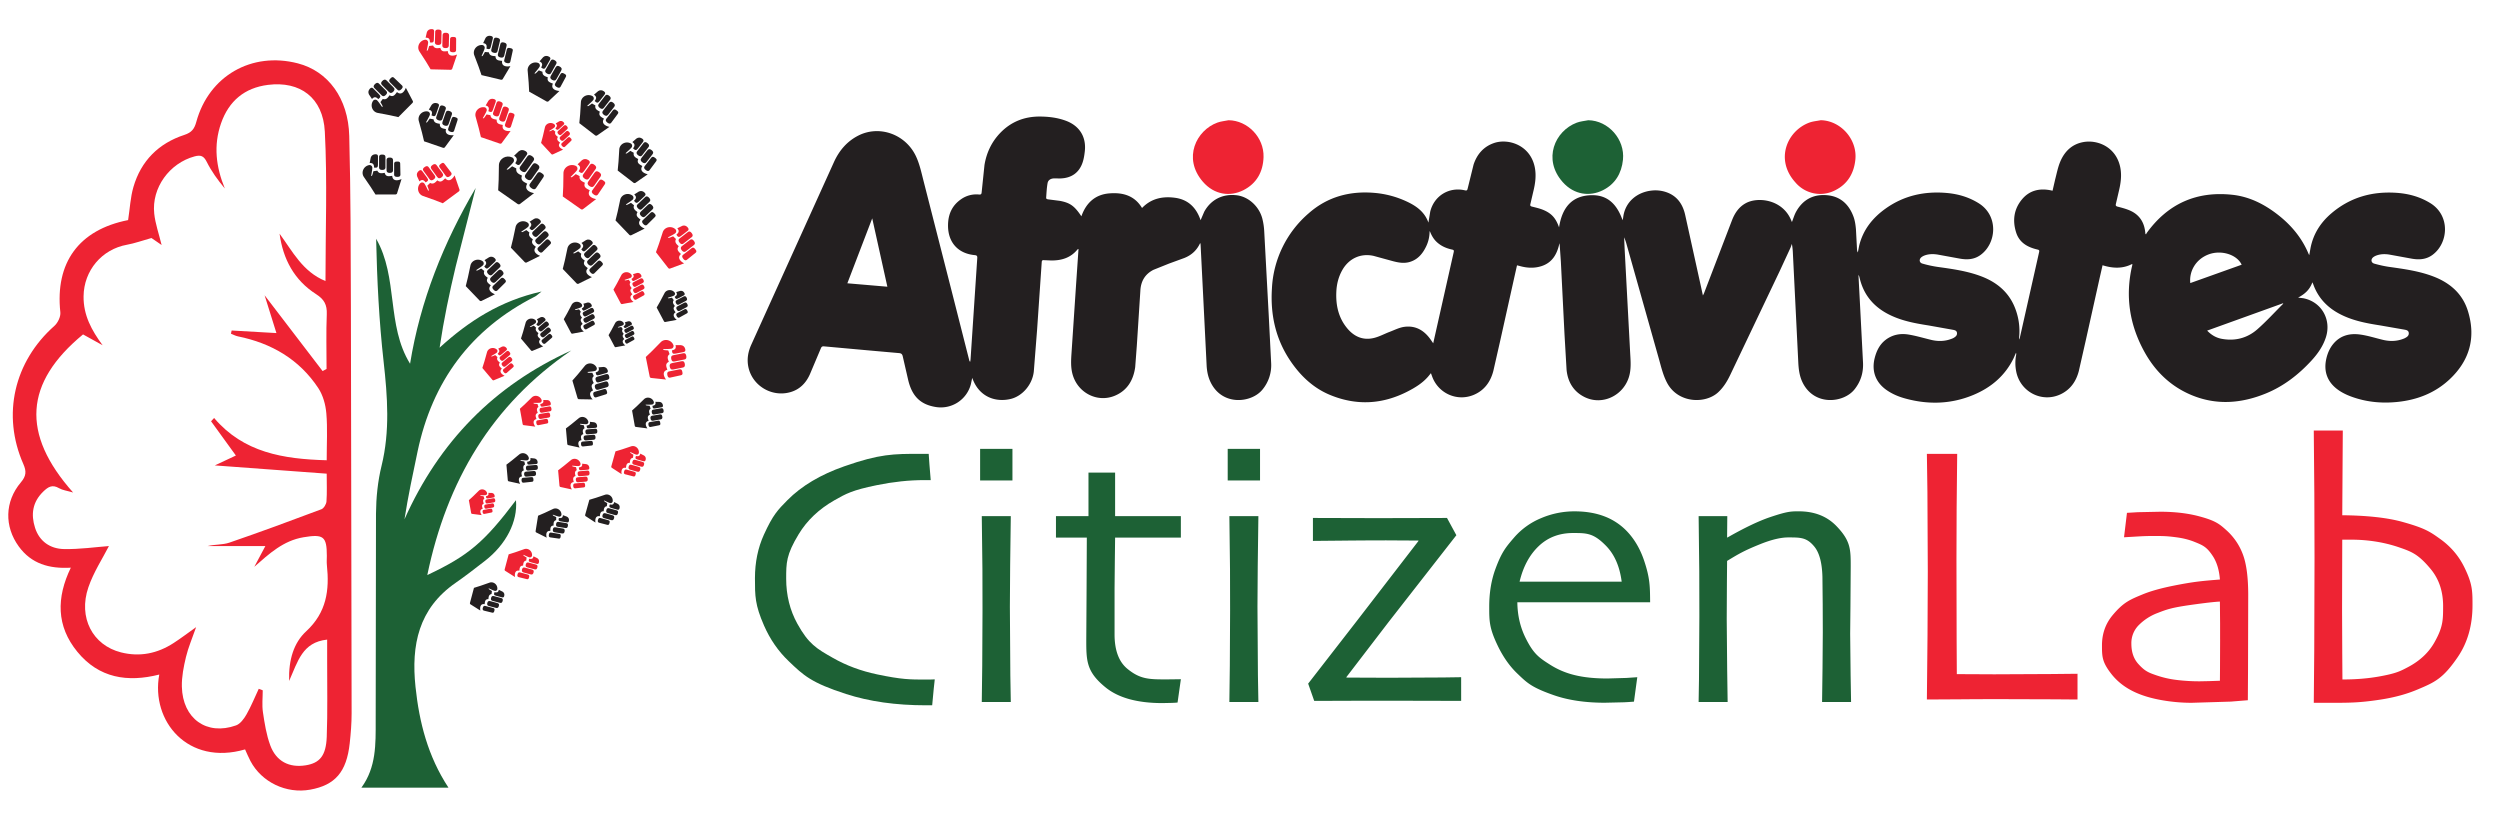 <svg xmlns="http://www.w3.org/2000/svg" xmlns:xlink="http://www.w3.org/1999/xlink" width="305" height="100"><style>.B{fill-rule:evenodd}.C{fill:#ee2333}.D{fill:#231f20}.E{fill:#1d6135}</style><defs><path id="B" d="M92.511 777.852h-2.656l.042 3.311.025 5.026-.008 3.807-.059 4.867h2.656l-.059-4.53-.025-3.757.042-6.287zm.151 20.273h-2.959v2.891h2.959z"/><path id="C" d="M53.744 832.414c.077-.055.077-.055.436.216l.314-.178c-.072-.328.17-.442.409-.572-.163-.377.134-.494.376-.64-.264-.393.069-.657.494-.752l-1.139-.794c-.035-.024-.123-.015-.16.014l-1.453 1.122.076.818.07 1.13c.051.492.601.767 1.043.536a.25.25 0 0 0 .067-.39c-.158-.182-.349-.336-.534-.51"/><path id="D" d="m55.936 831.964-.263-.34c-.125-.17-.263-.145-.408-.033s-.192.238-.058.401l.528.679c.12.16.241.143.384.032s.213-.233.08-.399l-.264-.34"/><path id="E" d="m55.547 832.596-.276-.357c-.117-.155-.247-.113-.371-.018-.131.099-.212.219-.086.381l.568.73c.121.154.251.098.371.001s.202-.209.085-.364l-.29-.375"/><path id="F" d="m55.792 831.614.292.377c.094.125.201.117.313.032s.266-.171.147-.344l-.608-.818c-.119-.142-.265-.055-.379.045-.103.091-.169.196-.059.332z"/><path id="G" d="m54.364 833.433.379.328c.173.119.36.104.529-.018.117-.084.164-.183.05-.318l-.447-.572c-.157-.197-.24-.198-.446.001.13.184.24.379-.066.579"/><path id="H" d="M57.283 823.388c.068-.065.068-.065.463.149l.284-.223c-.12-.313.102-.462.32-.626-.217-.348.059-.509.277-.689-.319-.349-.029-.66.377-.817l-1.244-.617c-.039-.019-.123.004-.156.037l-1.271 1.325.196.797.236 1.107c.124.479.708.669 1.111.376a.25.25 0 0 0 .009-.395c-.184-.157-.395-.281-.603-.425"/><path id="I" d="m59.384 822.618-.31-.298c-.149-.15-.282-.104-.408.027s-.155.264.002.405l.622.593c.142.14.26.106.385-.025s.176-.262.02-.406z"/><path id="J" d="m59.093 823.301-.326-.312c-.139-.136-.261-.075-.37.037-.115.118-.177.248-.028.39l.67.638c.143.135.263.06.367-.053s.169-.237.03-.372z"/><path id="K" d="m59.19 822.293.345.329c.111.11.216.086.315-.014s.238-.209.095-.362l-.723-.719c-.139-.123-.271-.015-.368.1-.088.105-.138.219-.009.337z"/><path id="L" d="m58.047 824.303.424.268c.189.092.371.05.521-.096.103-.101.135-.206.003-.322l-.527-.499c-.184-.172-.267-.16-.441.067.156.163.294.34.02.582"/><path id="M" d="M61.121 814.845c.037-.063.037-.063.378.013l.165-.227c-.157-.209-.022-.368.107-.537-.237-.215-.064-.394.061-.575-.313-.194-.162-.488.109-.692l-1.063-.197c-.033-.006-.092.029-.109.061l-.67 1.263.316.555.412.779c.194.332.672.351.912.045a.195.195 0 0 0-.078-.298c-.171-.079-.355-.126-.542-.19"/><path id="N" d="m62.531 813.821-.296-.157c-.143-.081-.233-.018-.3.108s-.06.231.088.303l.592.311c.136.075.217.024.283-.101s.076-.233-.071-.308z"/><path id="O" d="m62.458 814.395-.311-.164c-.133-.072-.212 0-.269.106-.061.113-.08.223.062.298l.638.335c.135.07.21-.011.264-.118s.076-.213-.057-.285z"/><path id="P" d="m62.316 813.619.328.173c.107.058.18.019.233-.078s.134-.207-.006-.291l-.694-.385c-.13-.063-.206.046-.254.153-.044.097-.057.194.065.254z"/><path id="Q" d="m61.888 815.368.374.111c.161.029.289-.042.37-.183.056-.097.058-.183-.067-.242l-.501-.262c-.174-.09-.234-.063-.316.144.151.089.293.192.139.432"/><path id="R" d="m55.614 794.588-.322.09c-.159.04-.182.148-.143.285s.115.209.273.159l.644-.182c.15-.04.174-.132.136-.268s-.106-.221-.264-.174l-.322.091"/><path id="S" d="m56.213 796.152.348-.178c.137-.09.181-.229.143-.387-.027-.109-.084-.172-.215-.13l-.544.155c-.188.055-.213.115-.13.322.171-.04.344-.062.398.217"/><path id="T" d="M53.08 803.313c.009-.073.009-.073.354-.135l.064-.274c-.225-.132-.163-.331-.11-.536-.302-.106-.212-.338-.167-.553-.364-.057-.339-.386-.169-.68l-1.056.231c-.033.008-.073.062-.077.099l-.126 1.424.507.389.683.558c.308.231.756.062.858-.313a.195.195 0 0 0-.187-.244c-.188-.006-.377.022-.573.036"/><path id="U" d="m53.981 801.822-.333-.03c-.163-.019-.222.074-.235.216s.034.236.199.245l.667.057c.155.016.209-.062.222-.203s-.02-.244-.185-.256z"/><path id="V" d="m54.137 802.379-.35-.031c-.15-.015-.195.082-.207.203-.012.128.013.237.173.251l.718.061c.152.012.189-.092.197-.211s-.013-.226-.163-.241z"/><path id="W" d="m53.705 801.719.37.032c.121.013.174-.053.184-.162s.042-.243-.119-.266l-.789-.085c-.145-.007-.172.123-.175.24-.003.107.023.201.159.209z"/><path id="X" d="m53.99 803.497.388-.044c.16-.036.25-.15.27-.312.014-.111-.018-.191-.156-.197l-.563-.047c-.196-.015-.24.033-.235.256.174.023.344.063.296.344"/><path id="Y" d="M47.91 791.324c-.016-.071-.016-.071.286-.247l-.033-.279c-.257-.047-.266-.255-.287-.466-.32.003-.314-.245-.346-.463-.362.071-.451-.247-.391-.582l-.914.577c-.028.018-.047.084-.038.119l.367 1.381.609.192.832.291c.368.112.731-.2.7-.587a.196.196 0 0 0-.26-.166c-.179.059-.347.149-.527.229"/><path id="Z" d="m48.249 789.615-.324.086c-.16.038-.183.145-.147.283s.113.21.27.163l.646-.174c.151-.038.176-.13.139-.266s-.103-.223-.262-.178l-.323.087"/><path id="a" d="m48.828 791.186.35-.173c.138-.088.183-.227.147-.385-.025-.109-.082-.173-.213-.132l-.545.148c-.189.053-.214.113-.134.321.171-.037.345-.058.395.222"/><path id="b" d="M48.489 812.203c.049-.054.049-.054.367.093l.21-.187c-.109-.237.057-.364.218-.502-.186-.26.021-.398.181-.549-.265-.255-.056-.511.253-.653l-.997-.418c-.031-.012-.096.009-.119.037l-.921 1.093.192.61.238.849c.12.366.583.485.882.237a.195.195 0 0 0-.013-.308c-.15-.113-.321-.199-.49-.3"/><path id="c" d="m50.083 811.501-.256-.216c-.123-.109-.224-.067-.316.042s-.107.213.022.315l.513.43c.118.102.207.07.298-.039s.124-.212-.004-.316z"/><path id="d" d="m49.89 812.046-.269-.226c-.115-.099-.207-.045-.286.047-.083.097-.125.202-.002.304l.552.463c.117.097.207.033.282-.06s.12-.192.005-.291l-.283-.237"/><path id="e" d="m49.916 811.258.284.239c.092.08.172.057.244-.027s.174-.174.056-.286l-.597-.523c-.114-.089-.211.001-.281.096-.064.086-.097.177.01.262z"/><path id="f" d="m49.128 812.876.343.187c.151.062.291.02.4-.1.075-.083.095-.166-.014-.251l-.434-.362c-.152-.124-.215-.111-.339.074.129.119.245.249.045.452"/><path id="g" d="M44.189 831.283c.09-.027.09-.027.343.344l.355-.068c.037-.333.303-.363.572-.409-.033-.409.286-.425.562-.485-.123-.457.276-.6.71-.553l-.823-1.119c-.026-.034-.111-.053-.156-.038l-1.737.595-.192.798-.298 1.092c-.11.482.322.919.815.843a.25.25 0 0 0 .189-.347c-.091-.224-.222-.431-.341-.654"/><path id="h" d="m46.409 831.563-.139-.407c-.063-.201-.203-.222-.376-.163s-.259.164-.184.361l.281.812c.062.19.182.213.354.154s.276-.152.204-.351l-.141-.407"/><path id="i" d="m45.837 832.036-.147-.427c-.061-.184-.198-.186-.346-.137-.156.052-.271.139-.204.334l.303.874c.065.185.206.174.351.121s.259-.133.197-.317z"/><path id="j" d="m46.385 831.185.155.451c.049.148.152.176.287.132s.307-.076.25-.278l-.313-.97c-.067-.173-.233-.138-.373-.08-.127.053-.224.131-.162.295z"/><path id="k" d="m44.448 832.448.254.433c.126.168.307.214.507.154.138-.042.215-.121.15-.285l-.239-.686c-.085-.237-.163-.265-.423-.142.063.216.105.437-.249.527"/></defs><path d="M273.483 32.295c-.588-1.26-2.514-1.828-4.03-1.259-1.617.608-2.392 2.115-2.237 3.499zm5.072 4.754-.03-.05-9.253 3.336c.527.549 1.107.878 1.783 1.002 1.637.3 3.129-.09 4.362-1.181 1.102-.973 2.096-2.065 3.139-3.107M174.437 28.18c-.01.05-.028.102-.028.152a4.2 4.2 0 0 1-.456 1.807c-.42.85-1.004 1.527-1.95 1.815-.686.208-1.358.094-2.024-.08l-2.395-.655c-1.584-.355-3.021.319-3.821 1.727-.468.824-.687 1.712-.73 2.649-.076 1.664.263 3.205 1.368 4.507.859 1.01 1.952 1.45 3.254 1.12.645-.162 1.249-.495 1.877-.734.592-.224 1.179-.53 1.792-.613 1.481-.201 2.548.525 3.336 1.73l.193.275.312-1.392 2.188-9.728c.051-.225-.008-.272-.214-.317-.678-.145-1.302-.413-1.823-.887-.416-.377-.681-.846-.881-1.376m107.676 6.25c-.311.905-.92 1.442-1.743 1.877l.608.073c2.22.412 3.484 2.578 2.785 4.762-.352 1.098-.997 2.017-1.765 2.853-1.579 1.715-3.387 3.119-5.56 4.007-3.01 1.23-6.06 1.465-9.11.18-2.486-1.048-4.346-2.832-5.657-5.172-1.872-3.343-2.421-6.891-1.537-10.64.01-.035.013-.074.019-.111 0-.007-.01-.016-.031-.053-1.157.597-2.36.544-3.608.153l-.344 1.51-1.72 7.729-.83 3.66c-.327 1.272-1.035 2.289-2.253 2.856-2.258 1.048-4.864-.292-5.377-2.74a5.3 5.3 0 0 1-.02-2.068.47.47 0 0 0-.017-.267l-.3.685c-1.051 2.135-2.752 3.567-4.918 4.466-2.71 1.125-5.49 1.197-8.297.425-.82-.224-1.601-.553-2.303-1.05-1.316-.935-1.817-2.307-1.42-3.883.22-.871.603-1.655 1.328-2.214.834-.642 1.81-.821 2.822-.65.918.154 1.817.424 2.724.644.834.202 1.66.193 2.472-.115.089-.035.182-.065.265-.113.24-.14.468-.304.428-.626-.036-.292-.307-.337-.52-.377l-2.956-.527c-1.776-.278-3.533-.61-5.13-1.497-1.71-.95-2.814-2.364-3.265-4.276l-.06-.223c-.016-.045-.044-.085-.09-.178l.173 3.276.384 7.422c.059 1.216-.265 2.31-1.041 3.283-1.314 1.645-4.848 2.065-6.304-.792-.4-.787-.508-1.63-.551-2.49l-.657-13.287a8 8 0 0 0-.126-1.184l-.156.437-1.334 2.884-6.015 12.628c-.379.797-.825 1.537-1.484 2.15-1.559 1.45-4.907 1.362-6.24-1.16-.493-.934-.721-1.949-1.004-2.947l-3.915-13.874a6 6 0 0 0-.318-.922l.062 1.404.668 12.56c.046.902.142 1.805-.048 2.709-.53 2.527-3.257 3.941-5.521 2.808-1.353-.676-2.041-1.865-2.183-3.333l-.252-4.33-.444-8.866-.156-2.231-.053.159c-.288 1.233-.88 2.226-2.16 2.636-.87.277-1.75.233-2.623-.01l-.358-.092-.428 1.912-1.619 7.278-.839 3.69c-.338 1.31-1.072 2.354-2.349 2.907-2.033.883-4.353-.133-5.116-2.215l-.15-.414-.35.428c-.684.785-1.552 1.32-2.464 1.79-3.093 1.599-6.27 1.77-9.488.442-2.076-.858-3.643-2.362-4.88-4.208-1.781-2.658-2.419-5.623-2.217-8.778a12.92 12.92 0 0 1 4.486-9.178c2.296-2.026 5.031-2.751 8.05-2.488a11.6 11.6 0 0 1 3.836 1.016c1.204.549 2.249 1.272 2.72 2.609l.22-1.336c.469-1.937 2.305-3.061 4.244-2.6.229.055.281-.03.325-.223l.719-2.916c.412-1.254 1.221-2.205 2.516-2.641 1.729-.581 4.417.252 4.956 2.983.198 1.009.052 1.994-.192 2.974l-.347 1.49c-.056.224.028.274.23.324.474.117.96.229 1.406.422.984.427 1.476 1.008 1.861 2.102.362-2.352 1.518-3.902 4.026-3.926 1.984-.018 3.08 1.215 3.725 3.056l.067-.296c.212-1.97 1.737-3.13 3.457-3.32a4.1 4.1 0 0 1 1.825.198c1.306.458 1.987 1.46 2.279 2.737l1.897 8.607.274 1.254.124-.242 3.412-8.902c.336-.872.825-1.632 1.674-2.105 1.5-.835 4.514-.46 5.555 2.067l.096.224c.172-.434.295-.872.51-1.262.845-1.518 2.173-2.185 3.88-2.001 1.591.172 2.587 1.16 3.122 2.61.177.48.25 1.011.297 1.525l.128 2.425a.9.9 0 0 0 .104.412l.158-.807c.468-1.942 1.624-3.398 3.222-4.541 2.236-1.596 4.743-2.143 7.45-1.91 1.404.122 2.72.507 3.922 1.26 2.455 1.54 2.166 4.903.202 6.315-.782.562-1.646.596-2.546.43l-2.642-.483c-.546-.09-1.096-.09-1.627.105a1.4 1.4 0 0 0-.377.206c-.32.256-.278.673.109.782a14 14 0 0 0 1.859.406c1.814.253 3.63.502 5.352 1.16 1.985.76 3.473 2.05 4.19 4.108a7.65 7.65 0 0 1 .41 3.273.66.66 0 0 0 .032.321l.528-2.345 1.872-8.317c.049-.216.005-.271-.208-.32-1.184-.275-2.188-.824-2.587-2.056-.473-1.47-.29-2.88.72-4.08.893-1.062 2.085-1.354 3.428-1.1l.288.062.312-1.357c.196-.743.337-1.513.637-2.215.53-1.24 1.435-2.12 2.82-2.365 1.724-.307 3.967.595 4.484 3.052.21 1.01.066 1.993-.174 2.975l-.347 1.492c-.059.23-.007.306.236.369.53.136 1.067.276 1.559.505 1.086.506 1.652 1.404 1.778 2.587l.022.223.077.058c.028-.056.048-.116.083-.166 2.588-3.584 6.096-5.142 10.474-4.66 2.114.234 3.948 1.185 5.606 2.494 1.594 1.26 2.852 2.779 3.645 4.663.017.044.041.084.103.207l.157-.867c.333-1.717 1.221-3.105 2.537-4.23 2.308-1.971 5.006-2.72 8.002-2.506 1.453.104 2.818.481 4.073 1.253 2.49 1.534 2.208 4.91.248 6.33-.788.57-1.66.604-2.57.436l-2.645-.483c-.534-.088-1.077-.085-1.597.104a1.5 1.5 0 0 0-.381.201c-.34.262-.296.68.112.796.609.172 1.232.315 1.858.402 1.815.256 3.63.505 5.352 1.165 2.019.773 3.55 2.09 4.207 4.197 1.001 3.215.239 6.023-2.207 8.33-1.781 1.68-3.958 2.526-6.374 2.777-1.666.172-3.312.065-4.923-.413-.805-.24-1.588-.544-2.281-1.028-1.354-.946-1.856-2.288-1.471-3.89.152-.634.407-1.225.823-1.732.864-1.056 2.036-1.336 3.305-1.157.93.13 1.836.423 2.753.644.836.203 1.662.193 2.474-.115l.16-.062c.272-.14.554-.288.532-.647s-.362-.384-.604-.432l-2.874-.501c-1.776-.276-3.533-.61-5.13-1.498-1.446-.804-2.49-1.956-3.047-3.526-.021-.06-.055-.118-.115-.247m-178.724.13 4.882.418-1.848-8.339zm28.552-8.171c.576-1.637 1.68-2.653 3.394-2.796 1.61-.135 3.078.233 4.006 1.781 1.122-1.17 2.52-1.452 4.038-1.244 1.602.22 2.588 1.207 3.106 2.734l.442-1.032c.812-1.486 2.262-2.214 3.966-2.01 1.411.168 2.712 1.323 3.118 2.827a8 8 0 0 1 .238 1.595l.55 10.25.294 5.806a4.65 4.65 0 0 1-1.053 3.22c-1.305 1.625-4.844 2.064-6.3-.82-.341-.676-.484-1.398-.521-2.146l-.428-8.606-.308-6.123c-.003-.044-.022-.088-.046-.187-.413.906-1.07 1.49-1.933 1.834l-1.872.684-1.899.762c-1.022.524-1.538 1.38-1.597 2.556l-.43 6.667-.2 2.652c-.22 1.575-.958 2.845-2.477 3.481-2.117.887-4.488-.318-5.145-2.541-.267-.903-.204-1.81-.143-2.724l.55-8.252.272-3.981.028-.403c-.059.025-.099.03-.118.052-.836 1.032-1.961 1.37-3.236 1.352l-.866-.037c-.18-.014-.255.037-.268.232l-.567 8.28-.4 5.072c-.177 1.605-1.4 3.014-2.841 3.352-1.764.413-3.67-.196-4.546-2.255l-.128-.316-.162.764a3.787 3.787 0 0 1-4.31 2.78c-1.841-.303-2.865-1.307-3.337-3.281l-.66-2.872c-.06-.28-.168-.396-.463-.42l-3.86-.342-5.269-.478c-.223-.022-.32.034-.404.242l-1.35 3.194c-.474 1.042-1.223 1.818-2.36 2.146-2.275.656-4.678-.781-5.14-3.1-.182-.92-.031-1.82.358-2.678l6.9-15.243 3.207-7.081c.637-1.388 1.594-2.508 2.972-3.204 2.562-1.296 5.726-.158 6.996 2.486.462.964.677 2.004.94 3.03l3.452 13.52 2.141 8.429c.012.043.03.085.107.133l.04-.282.422-6.378.396-5.972c.019-.27-.044-.35-.324-.377-2.036-.195-3.246-1.563-3.242-3.612.002-1.357.488-2.459 1.633-3.232a3.24 3.24 0 0 1 2.141-.548c.258.023.31-.055.33-.283l.342-3.304c.24-1.485.86-2.816 1.912-3.914 1.32-1.378 2.956-2.02 4.851-2.01 1.084.007 2.153.134 3.18.518 1.647.614 2.493 1.96 2.3 3.709-.05.457-.121.923-.265 1.357-.419 1.267-1.364 1.93-2.728 1.968-.251.007-.502-.012-.752-.006-.404.008-.731.196-.799.58-.107.604-.133 1.222-.176 1.836-.003.04.125.125.201.136l1.462.186c1.27.238 1.802.628 2.642 1.894" class="B D"/><path d="M149.9 14.668c2.323.035 4.321 2.099 4.253 4.487-.052 1.808-.845 3.236-2.473 4.055-1.58.794-3.524.598-4.944-1.054-2.459-2.86-.795-6.262 1.788-7.2.436-.158.916-.196 1.376-.29" class="B C"/><path d="M193.77 14.667c2.449.039 4.486 2.33 4.233 4.815-.171 1.672-.952 2.98-2.464 3.732-1.548.769-3.47.596-4.887-.998-2.461-2.768-.979-6.238 1.716-7.252.443-.165.933-.201 1.403-.297" class="B E"/><path d="M222.13 14.666c2.446.045 4.486 2.352 4.223 4.824-.177 1.672-.958 2.978-2.472 3.728a3.96 3.96 0 0 1-4.845-.967c-2.519-2.783-1.01-6.285 1.692-7.29.444-.166.935-.2 1.404-.295" class="B C"/><g class="E" transform="matrix(1.333 0 0 -1.333 0 1122.52)"><path d="m85.552 779.92-.093-.849-.143-1.521h-.588q-4.101 0-7.295 1.034c-3.194 1.034-3.877 1.689-5.245 3.001q-1.429 1.362-2.261 3.261c-.832 1.899-.832 2.712-.832 4.337q0 2.185.824 3.993c.824 1.808 1.266 2.255 2.152 3.152q1.933 1.95 5.194 3.093c3.261 1.143 4.499 1.143 6.976 1.143h.756l.067-.967.118-1.437h-.572q-2.105 0-4.359-.462c-2.254-.462-2.8-.771-3.888-1.387q-2.12-1.21-3.265-3.101c-1.145-1.891-1.144-2.619-1.144-4.076q0-2.27 1.027-4.127c1.027-1.857 1.767-2.278 3.248-3.118q1.817-1.042 4.064-1.513c2.247-.471 2.988-.471 4.468-.471h.32l.471.017"/><use xlink:href="#B"/><path d="m108.077 779.937-.303-2.135a8 8 0 0 0-.58-.033l-.799-.017q-3.445 0-5.211 1.437c-1.766 1.437-1.765 2.429-1.765 4.412l.025 4.001.025 5.295h-2.824v1.967h2.976v3.984h2.437v-3.984h6.018v-1.967h-6.018l-.025-2.101-.025-2.589v-4.168q0-2.186 1.177-3.152c1.177-.966 1.995-.966 3.631-.966l.723.009z"/><use xlink:href="#B" x="22.66"/><path d="m133.729 777.953-2.832.008-4.06.009a1142 1142 0 0 1-4.06-.009l-2.496-.008-.554 1.58 4.444 5.724 5.655 7.337-.017.034-1.47.008-1.437.009a424 424 0 0 1-4.109-.025l-2.63-.025v2.101l2.74-.008 3.177-.009 3.656.009 2.698.008.857-1.58-6.188-7.926-3.884-5.068.017-.034 1.673-.009 2.228-.008 4.943.025 1.648.025zm14.692 10.91q-.269 2.085-1.42 3.269c-1.151 1.184-1.779 1.185-3.034 1.185s-2.303-.401-3.143-1.202-1.423-1.886-1.748-3.253zm2.605-1.883h-12.154q.017-1.782.756-3.27c.739-1.488 1.249-1.813 2.269-2.463a7.4 7.4 0 0 1 2.219-.933q1.244-.31 2.992-.311l1.757.051.983.067-.303-2.236a22 22 0 0 0-.891-.059l-1.782-.042q-2.69 0-4.681.698c-1.991.698-2.418 1.107-3.27 1.925q-1.093 1.024-1.858 2.623c-.765 1.599-.765 2.247-.765 3.547q0 1.916.572 3.462c.572 1.546.952 1.989 1.715 2.875a6.6 6.6 0 0 0 2.463 1.765 7.75 7.75 0 0 0 3.051.622q1.563 0 2.774-.471a5.6 5.6 0 0 0 2.101-1.429q.991-1.075 1.513-2.647c.522-1.572.526-2.306.538-3.774m18.392-9.128h-2.656l.042 3.11.025 3.261-.009 2.58-.025 2.496q-.05 1.933-.74 2.774c-.69.841-1.255.841-2.387.841q-1.026 0-2.538-.605c-1.512-.605-2.028-.919-3.06-1.546l-.017-2-.017-3.312.042-4.707.042-2.891h-2.656l.034 2.059.034 5.774-.009 4.135-.058 5.043h2.623l-.017-1.933.017-.033q2.353 1.344 3.925 1.874c1.572.53 1.919.53 2.614.53q2.151 0 3.454-1.353c1.303-1.353 1.303-2.138 1.303-3.707l-.025-3.656-.025-2.496.041-3.824.042-2.412"/></g><g class="C"><path d="m253.457 85.339-2.834-.023-6.556-.021a538 538 0 0 0-4.988.021l-4 .023.077-7.81.035-7.767-.046-9.706-.066-4.685h3.698l-.068 6.673-.021 6.204.021 9.83.023 4.166 2.219.01 2.353.012 6.981-.034 3.172-.033zm17.394-7.328v-1.928l-.023-2.69q-.986.047-3.45.393c-2.465.346-3.026.564-4.147.997a6.4 6.4 0 0 0-2.23 1.412 3.1 3.1 0 0 0-.974 2.33q0 1.525.829 2.455c.829.93 1.307 1.095 2.264 1.423a12 12 0 0 0 2.432.55 23 23 0 0 0 2.813.167l1.098-.022 1.366-.046.012-1.48.012-3.562m3.43-5.402-.023 9.055-.023 3.765-2.084.168-4.796.146a21 21 0 0 1-3.698-.336q-1.86-.337-3.206-.964-1.793-.829-2.902-2.264c-1.11-1.435-1.11-2.107-1.11-3.451q.001-2.129 1.31-3.688c1.31-1.56 2.089-1.879 3.644-2.521q1.457-.606 3.888-1.087c2.43-.481 3.47-.564 5.546-.73q-.134-1.747-.873-2.869c-.74-1.122-1.219-1.314-2.175-1.702q-.986-.405-2.196-.571c-1.21-.166-1.75-.168-2.824-.168a28 28 0 0 0-1.714.045l-1.916.112.358-2.981 1.335-.079 2.723-.056q2.644 0 4.718.55c2.074.55 2.53.96 3.44 1.782a7.4 7.4 0 0 1 1.928 2.88q.65 1.716.65 4.966m23.777 1.333q0-2.708-1.535-4.544c-1.535-1.836-2.342-2.11-3.956-2.664a17 17 0 0 0-2.712-.66 19 19 0 0 0-3.004-.235h-1.098l-.011 3.57-.012 5.07.023 5.283.022 3.133q2.466.001 4.506-.37c2.04-.37 2.533-.63 3.518-1.152q2.152-1.143 3.204-3.011c1.052-1.868 1.054-2.72 1.054-4.42m3.586-.09q0 3.671-1.804 6.314c-1.804 2.643-2.828 3.076-4.874 3.941q-1.996.852-4.55 1.243c-2.554.39-3.752.392-6.141.392h-1.995l.056-6.407.034-11.265-.023-7.817-.068-7.728h3.541l-.066 10.333q4.594.046 7.362.817c2.768.771 3.38 1.214 4.606 2.094q1.904 1.366 2.914 3.414c1.01 2.048 1.008 2.922 1.008 4.668"/><path d="m25.75 51.395.371-.401c3.596 4.225 8.434 5.012 13.736 5.158 0-2.022.114-3.886-.044-5.724-.088-1.053-.405-2.206-.98-3.077-2.324-3.517-5.717-5.483-9.81-6.315-.292-.06-.566-.214-.848-.325l.085-.39 5.463.314-1.44-4.61 7.073 9.243.484-.26c0-2.224-.064-4.452.027-6.674.046-1.146-.314-1.814-1.296-2.442-2.676-1.71-4.043-4.278-4.464-7.381 1.585 2.152 2.804 4.635 5.601 5.777 0-6.202.233-12.23-.08-18.23-.216-4.16-3.028-6.194-6.935-5.703-2.852.357-4.776 1.963-5.726 4.688-.94 2.695-.62 5.32.46 7.952-.858-1.03-1.627-2.088-2.203-3.244-.368-.737-.737-.872-1.484-.672-3.059.824-5.263 3.828-4.924 6.983.133 1.249.57 2.466.901 3.829l-1.24-.853c-1.174.328-2.061.653-2.978.818-3.084.556-5.267 3.15-5.304 6.29-.028 2.3.969 4.14 2.325 5.977l-2.39-1.325C2.987 46.692 2.54 52.91 8.92 60.087c-.746-.221-1.288-.279-1.717-.53-.824-.48-1.327-.166-1.933.423-1.319 1.283-1.512 2.792-.992 4.416.529 1.656 1.854 2.552 3.501 2.588 1.941.042 3.89-.245 5.51-.365-.753 1.477-1.87 3.175-2.507 5.036-1.262 3.688.522 7.067 3.985 7.937 2.296.579 4.444.136 6.416-1.144.875-.565 1.707-1.201 2.744-1.937-.476 1.368-.959 2.479-1.237 3.639-.283 1.182-.53 2.416-.502 3.62.091 3.912 3.031 6.005 6.61 4.728.524-.188.977-.814 1.277-1.34.57-1.002 1.003-2.078 1.493-3.124l.486.185c0 .89-.106 1.797.024 2.67.202 1.36.42 2.749.89 4.031.724 1.968 2.311 2.77 4.319 2.45 1.713-.274 2.488-1.158 2.576-3.47.116-3.09.043-6.188.05-9.284v-2.584c-3.042.323-3.574 2.672-4.64 5.047-.08-2.601.582-4.676 2.078-6.056 2.495-2.304 2.855-5.023 2.53-8.08-.04-.37-.006-.745-.006-1.121-.003-2.392-.415-2.682-2.836-2.278-2.485.415-4.19 2.004-6.013 3.606l1.346-2.526h-7.069c.895-.221 1.852-.138 2.681-.422 3.766-1.291 7.5-2.67 11.226-4.072.294-.11.594-.612.62-.955.077-1.1.028-2.208.028-3.388L26.207 56.78l2.57-1.206-3.032-4.184M15.63 26.85c.22-1.432.282-2.78.648-4.036.93-3.191 3.072-5.331 6.214-6.356.901-.295 1.226-.742 1.458-1.588 1.534-5.612 6.756-8.6 12.39-7.14 3.673.952 6.148 4.237 6.268 8.854.18 6.932.18 13.87.201 20.807l.088 49.627c0 1.222-.099 2.45-.232 3.666-.381 3.494-1.776 5.104-4.824 5.654-2.916.526-5.921-.907-7.288-3.496-.244-.462-.441-.95-.655-1.415-6.957 2.025-11.525-3.439-10.468-9.133-3.881.985-7.361.433-9.988-2.768-2.584-3.148-2.569-6.616-.802-10.271-2.642.157-4.818-.483-6.347-2.583C.516 64.23.57 61.188 2.546 58.85c.652-.771.7-1.332.303-2.234-2.647-6.002-1.133-12.501 3.787-16.858.418-.371.785-1.131.726-1.662-.652-6.05 2.256-10.062 8.27-11.246" class="B"/></g><path d="M50.028 44.376c1.248-7.697 4.077-14.754 8.007-21.444L55.6 32.491c-.775 3.247-1.461 6.513-1.967 9.923 3.554-3.243 7.4-5.723 12.44-6.851-.46.357-.612.519-.796.612C57.425 40.156 52.74 46.53 50.94 55.099c-.574 2.732-1.158 5.457-1.592 8.252 4.218-9.441 10.94-16.335 20.356-20.596C59.984 49.387 54.51 58.7 52.13 70.156c5.013-2.356 6.952-4.004 10.82-9.133.224 2.607-1.191 5.393-3.788 7.405-1.18.915-2.358 1.835-3.584 2.684-4.508 3.128-5.426 7.572-4.886 12.68.459 4.343 1.504 8.462 4.02 12.3h-10.62c1.823-2.494 1.743-5.317 1.743-8.13l.037-25.3c.016-1.946.213-3.94.677-5.824 1.04-4.24.731-8.438.254-12.706-.558-4.97-.804-9.976-.915-15.008 2.72 4.736 1.235 10.544 4.14 15.25" class="B E"/><g class="D B" transform="matrix(1.333 0 0 -1.333 0 1122.52)"><path d="M33.965 825.994c.094.004.094.004.212.437l.357.052c.143-.303.405-.245.674-.201.102-.397.409-.309.69-.275.032-.472.457-.477.851-.291l-.413-1.326c-.013-.041-.088-.086-.134-.087l-1.836-.004-.441.692-.637.936c-.261.42.005.974.496 1.063a.25.25 0 0 0 .292-.267c-.013-.241-.07-.479-.109-.73m2.005.989.001-.43c.006-.211-.119-.276-.302-.276s-.298.07-.292.282l.001.86c-.003.2.103.261.284.261s.31-.054.308-.266v-.43"/><path d="M35.277 827.243v-.451c.002-.194-.126-.241-.282-.242-.165-.002-.302.043-.301.249l.001.925c.001.196.139.232.293.229s.288-.041.29-.235zm.795-.627v.477c-.002.156.087.216.228.218s.315.028.327-.181l.021-1.019c-.007-.185-.176-.207-.327-.197-.137.008-.254.051-.25.226zm-2.241.561.099.492c.064.2.22.303.429.311.144.005.242-.044.235-.221l-.003-.726c-.003-.252-.068-.304-.353-.273-.011.225-.043.447-.407.417m10.242 9.792c.092-.018.092-.018.308.376l.36-.033c.069-.328.337-.333.608-.353.006-.41.325-.396.606-.429-.079-.466.333-.57.76-.482l-.711-1.193c-.022-.037-.106-.064-.151-.053l-1.786.425-.267.776-.401 1.059c-.156.469.232.946.73.918a.25.25 0 0 0 .221-.328c-.069-.231-.18-.45-.276-.684m2.182.492-.099-.418c-.044-.207-.181-.24-.358-.198s-.273.138-.218.342l.202.836c.044.195.161.23.337.187s.289-.125.237-.33z"/><path d="m45.641 837.878-.105-.439c-.043-.189-.179-.204-.331-.169-.16.037-.283.112-.235.312l.217.899c.047.19.189.193.338.154s.271-.107.227-.296zm.628-.794.111.464c.034.152.135.19.272.159s.313-.047.275-.253l-.218-.996c-.05-.179-.219-.16-.364-.115-.131.04-.235.109-.19.278l.112.463m-2.048 1.07.211.455c.109.18.285.243.49.202.141-.029.225-.099.177-.269l-.172-.705c-.061-.244-.137-.279-.407-.182.042.221.063.445-.299.5m4.694-2.771c.084-.043.084-.043.4.277l.337-.131c-.024-.334.232-.413.488-.506-.107-.396.204-.47.465-.579-.204-.427.163-.64.598-.672l-1.012-.951c-.032-.029-.119-.032-.16-.01l-1.6.9-.044.82-.095 1.128c-.021.494.483.845.954.682a.25.25 0 0 0 .123-.376c-.13-.203-.297-.383-.454-.582"/><path d="m51.146 835.257-.21-.375c-.099-.187-.24-.181-.399-.092s-.225.208-.115.389l.424.748c.096.175.218.177.376.088s.244-.199.137-.383zm-.477.568-.222-.393c-.093-.17-.229-.147-.365-.072-.144.079-.242.186-.14.365l.456.805c.097.17.234.134.367.055s.231-.178.136-.348l-.233-.413m.387-.935.234.415c.075.137.182.145.305.078s.288-.131.195-.319l-.483-.898c-.097-.158-.255-.093-.381-.011-.115.075-.196.17-.106.32zm-1.675 1.593.328.38c.154.143.341.155.527.059.128-.066.189-.157.096-.308l-.359-.631c-.126-.218-.209-.231-.441-.063.102.201.183.41-.15.563"/><use xlink:href="#C"/><use xlink:href="#D"/><use xlink:href="#E"/><use xlink:href="#F"/><use xlink:href="#G"/><use xlink:href="#C" x="3.511" y="-4.336"/><use xlink:href="#D" x="3.51" y="-4.336"/><use xlink:href="#E" x="3.51" y="-4.336"/><use xlink:href="#F" x="3.511" y="-4.336"/><use xlink:href="#G" x="3.511" y="-4.336"/></g><g class="C B"><path d="M81.488 28.962c.081.096.081.096.635-.134l.346.335c-.202.399.072.627.338.875-.336.432.008.682.272.952-.472.418-.131.87.386 1.136l-1.736.645c-.053.019-.162-.023-.201-.07l-1.501-1.934.37-1.03.467-1.435c.23-.618 1.032-.788 1.525-.344a.333.333 0 0 1-.044.525c-.265.183-.562.317-.858.48"/><path d="m84.167 30.275-.454.352c-.217.179-.388.099-.537-.093s-.17-.372.059-.538l.908-.7c.208-.165.358-.104.506.087s.198.37-.029.541l-.455.35m-.29-.946-.476.368c-.203.16-.358.063-.486-.1-.136-.172-.2-.353.018-.521l.977-.753c.208-.16.357-.043.48.12s.19.338-.012.498l-.5.387m-.012 1.352.503-.39c.162-.129.298-.083.414.063s.287.31.075.494l-1.059.853c-.201.144-.361-.017-.473-.184-.103-.15-.153-.31.035-.448zm-1.235-2.825.6-.296c.263-.096.499-.015.677.2.123.148.151.292-.041.428l-.768.589c-.268.203-.376.176-.576-.15.23-.195.437-.41.108-.77M80.9 42.59c.03.121.03.121.627.164l.16.453c-.359.267-.215.594-.088.934-.494.236-.298.614-.182.973-.609.164-.505.721-.16 1.19l-1.841-.197c-.057-.006-.136-.092-.15-.153l-.48-2.4.79-.756 1.059-1.077c.481-.451 1.274-.247 1.518.373a.333.333 0 0 1-.273.45c-.319.046-.645.034-.983.047"/><path d="m82.713 44.96-.562.114c-.275.062-.392-.086-.44-.324s.014-.408.293-.455l1.124-.221c.26-.056.368.066.415.304s.01.42-.268.47l-.563.11m.161-.974-.59.118c-.254.053-.348-.103-.391-.307-.045-.215-.021-.405.248-.459l1.21-.238c.257-.05.34.12.375.322s.02.388-.233.44l-.62.123m-.61 1.204.623-.124c.203-.044.306.057.344.241s.118.406-.152.475l-1.328.292c-.244.039-.316-.176-.341-.376-.024-.181.001-.345.23-.385zm.152-3.079.668.002c.278.032.453.209.517.48.044.186.005.328-.228.365l-.95.185c-.331.062-.415-.01-.449-.39.292-.072.574-.172.44-.64"/></g><g class="D B" transform="matrix(1.333 0 0 -1.333 0 1122.52)"><use xlink:href="#H"/><use xlink:href="#I"/><use xlink:href="#J"/><use xlink:href="#K"/><use xlink:href="#L"/><use xlink:href="#H" x="-4.828" y="-4.441"/><use xlink:href="#I" x="-4.828" y="-4.44"/><use xlink:href="#J" x="-4.828" y="-4.441"/><use xlink:href="#K" x="-4.828" y="-4.441"/><use xlink:href="#L" x="-4.828" y="-4.44"/><use xlink:href="#M"/><use xlink:href="#N"/><use xlink:href="#O"/><use xlink:href="#P"/><use xlink:href="#Q"/><path d="M59.093 805.064c.016-.072.016-.072.364-.104l.088-.267c-.213-.151-.133-.344-.063-.544-.291-.132-.182-.355-.118-.566-.358-.088-.305-.414-.109-.692l-1.072.139c-.033.005-.078.056-.085.091l-.249 1.407.472.431.632.615c.287.256.748.127.882-.238a.196.196 0 0 0-.165-.26c-.187-.022-.377-.011-.574-.014"/><path d="m60.12 803.657-.329-.059c-.161-.033-.228.055-.252.195s.014.238.177.262l.659.114c.153.029.214-.044.239-.183s.001-.245-.163-.272zm.106.568-.346-.061c-.148-.028-.202.065-.224.184-.023.126-.007.237.15.265l.71.123c.15.026.196-.075.215-.194s.007-.227-.142-.254zm-.373-.693.366.064c.119.023.177-.037.198-.145s.064-.238-.095-.275l-.779-.153c-.143-.02-.182.107-.195.224-.012.106.005.202.14.222zm.129 1.794.39-.01c.162-.022.262-.128.296-.287.023-.11-.001-.192-.138-.21l-.557-.096c-.194-.032-.242.012-.256.234.171.038.337.093.265.368m-4.688-9.024c-.017-.071-.017-.071.283-.251l-.037-.279c-.257-.044-.269-.252-.292-.463-.319.007-.317-.242-.351-.459-.361.076-.454-.242-.398-.576l-.907.589c-.028.018-.046.084-.037.119l.384 1.377.612.185.835.281c.37.107.729-.209.692-.596a.196.196 0 0 0-.262-.163c-.178.061-.345.153-.524.236"/><use xlink:href="#R"/><path d="m55.956 795.054-.338.095c-.146.039-.154.146-.122.263.033.124.096.217.25.173l.693-.196c.147-.042.144-.152.11-.267s-.092-.207-.238-.168zm-.637-.465.358-.101c.117-.031.144-.11.115-.217s-.046-.242-.205-.207l-.768.199c-.138.044-.118.175-.079.286.035.101.092.179.222.139l.357-.101"/><use xlink:href="#S"/></g><g class="C B" transform="matrix(1.333 0 0 -1.333 0 1122.52)"><path d="M57.686 800.733c-.017-.071-.017-.071.283-.251l-.037-.279c-.257-.044-.269-.252-.292-.463-.319.007-.317-.241-.351-.459-.361.075-.454-.242-.398-.576l-.907.589c-.028.018-.046.084-.037.119l.384 1.377.612.185.836.281c.37.107.729-.209.692-.596a.196.196 0 0 0-.262-.163c-.178.061-.345.153-.524.236"/><use xlink:href="#R" x="2.389" y="4.432"/><path d="m58.345 799.486-.338.095c-.146.039-.154.146-.122.262.033.124.096.217.25.174l.693-.196c.147-.042.144-.152.11-.267s-.092-.207-.238-.168zm-.637-.465.358-.1c.117-.031.144-.11.115-.217s-.046-.242-.205-.207l-.768.199c-.138.044-.118.175-.079.286.035.101.092.18.222.139l.357-.101"/><use xlink:href="#S" x="2.389" y="4.432"/></g><g class="D B"><path d="M75.375 39.903c.041.07.041.07.418-.015l.184.252c-.173.232-.024.408.119.595-.263.237-.07.436.068.637-.347.215-.18.54.12.767l-1.179.219c-.036.006-.101-.032-.12-.068l-.742-1.4.35-.616.458-.864c.214-.368.745-.388 1.01-.05a.217.217 0 0 1-.086.33c-.19.088-.394.14-.6.212"/><path d="m76.937 41.038-.328.173c-.158.09-.258.02-.332-.119s-.066-.256.098-.336l.656-.345c.15-.083.241-.027.313.112s.084.259-.079.341zm-.079-.636-.344.18c-.146.08-.234 0-.298-.116s-.09-.248.068-.331l.706-.372c.15-.079.232.012.292.13s.084.237-.062.317l-.362.19m-.157.862.364-.192c.119-.066.2-.022.259.085s.148.23-.007.323l-.77.426c-.143.07-.227-.05-.28-.17-.049-.108-.063-.215.071-.282l.364-.192m-.476-1.937.415-.123a.37.37 0 0 1 .41.203c.062.108.065.203-.073.268l-.554.29c-.194.1-.259.071-.351-.16.168-.098.324-.211.155-.478"/></g><g class="C B" transform="matrix(1.333 0 0 -1.333 0 1122.52)"><path d="M50.262 830.116c.051-.051.051-.051.354.106l.213-.173c-.096-.236.071-.353.234-.48-.17-.262.038-.388.201-.528-.248-.261-.032-.501.275-.626l-.954-.451c-.03-.014-.094.004-.118.03l-.947 1.026.161.603.196.838c.1.362.547.498.85.269a.19.19 0 0 0 .001-.301c-.142-.117-.304-.208-.465-.314"/><path d="m51.848 829.5-.24-.222c-.115-.112-.216-.075-.31.027s-.114.203.007.308l.482.442c.11.104.199.077.293-.025s.129-.201.009-.309zm-.211.523-.252-.232c-.108-.101-.2-.053-.281.033-.086.091-.131.191-.016.297l.519.476c.11.1.201.042.278-.046s.125-.182.017-.283zm.059-.768.267.245c.086.082.165.063.239-.015s.178-.162.067-.276l-.56-.536c-.107-.092-.206-.008-.278.082-.066.081-.102.169-.002.256l.267.245m-.839 1.544.326.198c.145.067.283.033.395-.08.077-.078.1-.158-.002-.245l-.408-.372c-.142-.128-.205-.118-.334.058.121.122.228.254.024.442"/><use xlink:href="#M" x="-3.956" y="1.639"/><use xlink:href="#N" x="-3.956" y="1.64"/><use xlink:href="#O" x="-3.956" y="1.639"/><use xlink:href="#P" x="-3.956" y="1.64"/><use xlink:href="#Q" x="-3.956" y="1.639"/></g><g class="D B" transform="matrix(1.333 0 0 -1.333 0 1122.52)"><use xlink:href="#M" x="-8.502" y="-1.069"/><use xlink:href="#N" x="-8.503" y="-1.068"/><use xlink:href="#O" x="-8.503" y="-1.069"/><use xlink:href="#P" x="-8.502" y="-1.069"/><use xlink:href="#Q" x="-8.502" y="-1.069"/></g><g class="C B"><path d="M65.085 49.152c.022.096.022.096.486.138l.117.356c-.284.2-.177.458-.083.725-.388.176-.241.473-.156.755-.477.118-.405.553-.144.922l-1.429-.182c-.044-.007-.104-.075-.113-.122l-.336-1.876.628-.576.841-.821c.383-.343.996-.17 1.176.315a.26.26 0 0 1-.22.346c-.25.03-.503.016-.765.02"/><path d="m66.457 51.026-.438.078c-.215.044-.304-.072-.338-.258s.018-.318.235-.35l.879-.153c.204-.039.285.057.318.244s.002.327-.216.363zm.142-.759-.462.082c-.197.037-.269-.086-.298-.246-.032-.168-.011-.316.2-.353l.945-.165c.201-.035.261.1.287.257s.009.303-.188.339l-.484.085m-.496.928.488-.087c.158-.03.236.05.264.194s.085.317-.127.366l-1.039.206c-.19.026-.242-.143-.26-.3-.016-.14.007-.268.187-.295l.487-.085m.169-2.394.52.012c.216.03.35.17.395.383.03.147-.002.256-.183.28l-.743.13c-.258.042-.322-.015-.342-.313.228-.052.449-.124.352-.492m-7.683 11.624c.017.08.017.08.405.115l.099.297c-.237.168-.148.383-.07.607-.323.147-.2.396-.13.63-.399.1-.339.463-.12.773l-1.196-.154c-.036-.005-.087-.061-.095-.101l-.28-1.568.526-.481.702-.687c.32-.287.834-.143.984.263a.217.217 0 0 1-.184.289c-.208.025-.42.013-.64.017"/><path d="m59.735 61.99-.368.066c-.18.038-.254-.06-.282-.216s.015-.265.196-.292l.735-.13c.17-.031.239.049.267.205s.001.273-.18.303zm.118-.632-.385.068c-.165.032-.225-.072-.25-.204-.026-.14-.007-.264.167-.295l.791-.139c.168-.03.219.083.24.215s.008.252-.157.283zm-.414.774.408-.072c.133-.025.197.042.22.162s.07.265-.106.306l-.868.172c-.16.022-.202-.118-.217-.25-.013-.118.005-.224.156-.246zm.14-2.001.435.01c.18.025.292.143.33.32.027.123-.001.214-.153.235l-.62.108c-.216.036-.27-.012-.287-.261.191-.043.376-.104.295-.41"/></g><g class="D B" transform="matrix(1.333 0 0 -1.333 0 1122.52)"><use xlink:href="#T"/><use xlink:href="#U"/><use xlink:href="#V"/><use xlink:href="#W"/><use xlink:href="#X"/></g><g class="C B" transform="matrix(1.333 0 0 -1.333 0 1122.52)"><use xlink:href="#T" x="-.713" y="-3.833"/><use xlink:href="#U" x="-.712" y="-3.832"/><use xlink:href="#V" x="-.713" y="-3.833"/><use xlink:href="#W" x="-.713" y="-3.832"/><use xlink:href="#X" x="-.712" y="-3.833"/><use xlink:href="#Y"/><use xlink:href="#Z"/><path d="m48.585 790.085-.339.091c-.146.037-.156.144-.125.261.032.124.093.218.248.177l.696-.187c.147-.04.146-.15.113-.266s-.089-.208-.236-.17l-.356.095m-.632-.473.359-.096c.118-.029.145-.109.118-.215s-.043-.242-.202-.209l-.771.189c-.138.043-.12.174-.082.285.034.101.09.181.221.142z"/><use xlink:href="#a"/></g><g class="D B" transform="matrix(1.333 0 0 -1.333 0 1122.52)"><use xlink:href="#Y" x="-3.176" y="-3.066"/><use xlink:href="#Z" x="-3.176" y="-3.065"/><path d="m45.409 787.02-.339.091c-.146.037-.156.144-.125.261.032.124.093.218.248.176l.696-.187c.147-.04.146-.15.113-.266s-.089-.208-.236-.17zm-.632-.473.359-.096c.118-.029.145-.109.118-.215s-.043-.243-.202-.209l-.771.189c-.138.042-.12.174-.082.285.034.101.09.181.221.142z"/><use xlink:href="#a" x="-3.175" y="-3.065"/><path d="M50.597 794.996c-.009-.073-.009-.073.31-.217l-.005-.281c-.251-.073-.239-.281-.238-.493-.318-.029-.288-.276-.297-.496-.367.034-.423-.292-.33-.618l-.967.483c-.03.015-.056.078-.05.114l.226 1.411.587.253.799.374c.355.148.748-.125.755-.514a.195.195 0 0 0-.242-.191c-.184.04-.36.113-.547.175"/><path d="m51.106 793.33-.331.053c-.163.022-.197.126-.175.266s.091.22.253.189l.66-.108c.154-.023.188-.111.165-.251s-.08-.232-.243-.203l-.331.054m.289.502-.347.056c-.149.022-.169.127-.151.247.019.127.071.227.229.201l.711-.116c.15-.025.161-.135.139-.253s-.068-.216-.217-.193zm-.581-.535.367-.059c.12-.017.155-.093.139-.202s-.018-.246-.18-.229l-.786.111c-.142.028-.137.161-.111.275.024.104.071.189.205.164zm.712 1.654.365-.137c.146-.074.205-.207.185-.369-.014-.111-.064-.181-.199-.153l-.558.092c-.193.034-.225.09-.165.306.174-.02.349-.023.371.261"/><use xlink:href="#T" x="-5.444" y="-3.316"/><use xlink:href="#U" x="-5.444" y="-3.316"/><use xlink:href="#V" x="-5.444" y="-3.316"/><use xlink:href="#W" x="-5.444" y="-3.316"/><use xlink:href="#X" x="-5.444" y="-3.316"/><path d="M53.772 808.057c.027-.082.027-.082.438-.074l.137-.3c-.229-.203-.112-.418-.004-.643-.323-.191-.166-.438-.065-.676-.406-.149-.302-.523-.038-.822l-1.269.023c-.039.001-.099.055-.111.096l-.473 1.61.495.564.658.799c.302.336.856.245 1.06-.163a.228.228 0 0 0-.159-.324c-.215-.05-.439-.062-.668-.091"/><path d="m55.152 806.548-.377-.111c-.184-.059-.273.034-.32.194s-.015.279.173.328l.755.219c.174.054.256-.023.302-.183s.032-.286-.155-.338zm.051.677-.396-.116c-.17-.052-.244.049-.285.186-.044.144-.039.276.141.328l.812.236c.172.049.238-.062.275-.198s.037-.263-.133-.315l-.416-.121m-.343-.858.419.122c.136.042.212-.021.249-.144s.105-.269-.076-.333l-.889-.279c-.165-.041-.226.101-.256.236-.027.122-.02.236.135.277zm-.081 2.112.457.039c.192-.005.322-.116.382-.297.041-.125.023-.224-.134-.263l-.638-.184c-.222-.062-.284-.018-.33.24.195.067.382.152.262.464"/><use xlink:href="#b"/><use xlink:href="#c"/><use xlink:href="#d"/><use xlink:href="#e"/><use xlink:href="#f"/></g><g class="C B" transform="matrix(1.333 0 0 -1.333 0 1122.52)"><use xlink:href="#b" x="-3.534" y="-2.693"/><use xlink:href="#c" x="-3.534" y="-2.693"/><use xlink:href="#d" x="-3.534" y="-2.693"/><use xlink:href="#e" x="-3.534" y="-2.693"/><use xlink:href="#f" x="-3.534" y="-2.693"/></g><g class="D B" transform="matrix(1.333 0 0 -1.333 0 1122.52)"><use xlink:href="#H" x="-9.576" y="-2.494"/><use xlink:href="#I" x="-9.576" y="-2.494"/><use xlink:href="#J" x="-9.576" y="-2.494"/><use xlink:href="#K" x="-9.576" y="-2.494"/><use xlink:href="#L" x="-9.576" y="-2.494"/><use xlink:href="#H" x="-13.706" y="-6.013"/><use xlink:href="#I" x="-13.707" y="-6.013"/><use xlink:href="#J" x="-13.707" y="-6.013"/><use xlink:href="#K" x="-13.706" y="-6.013"/><use xlink:href="#L" x="-13.706" y="-6.013"/><path d="M34.979 832.298c.064.069.064.069-.16.459l.216.289c.316-.113.46.113.618.335.353-.209.507.071.682.293.357-.311.66-.014.808.396l.646-1.23c.019-.038-.001-.123-.034-.157l-1.295-1.301-.802.177-1.112.211c-.481.112-.685.692-.401 1.102a.25.25 0 0 0 .395.017c.161-.18.29-.388.439-.593"/><path d="m35.7 834.415.305-.303c.153-.145.111-.28-.018-.409s-.26-.161-.405-.007l-.607.609c-.143.139-.112.257.016.386s.257.182.406.03l.304-.305m-.677-.307.319-.319c.139-.136.081-.26-.028-.371-.115-.118-.244-.183-.389-.037l-.653.655c-.138.14-.066.262.045.368s.233.175.371.038zm1.006.121-.337.337c-.112.109-.091.214.007.315s.203.242.359.103l.736-.706c.126-.136.022-.27-.092-.37-.103-.091-.216-.143-.336-.016zm-1.984-1.19-.278.418c-.096.187-.058.37.084.523.098.106.202.14.322.01l.511-.515c.176-.18.166-.263-.057-.442-.166.152-.346.286-.582.007"/></g><g class="C B"><path d="M52.06 6.186c.125-.003.125-.003.297-.576l.479-.056c.18.408.532.34.89.29.122.534.535.426.91.39.027.632.592.653 1.124.418l-.596 1.754c-.019.053-.12.112-.183.11l-2.446-.058-.564-.94-.818-1.268c-.333-.57.04-1.298.698-1.4a.333.333 0 0 1 .38.365c-.027.321-.11.637-.171.968m2.71-1.245-.014.573c0 .281-.17.364-.412.357s-.395-.104-.379-.385l.032-1.145c.003-.267.146-.344.388-.338s.412.082.402.366z"/><path d="m53.853 4.567-.014.601c-.004.259-.178.316-.386.314-.22-.004-.401-.068-.393-.343l.033-1.233c.008-.262.194-.304.398-.295s.382.065.377.324zm1.04.861.016-.636c.003-.208.123-.285.312-.282s.421-.027.43.253l-.009 1.359c-.016.246-.241.269-.442.25-.183-.016-.338-.077-.326-.31l.018-.635m-2.968-.825.149-.652c.093-.264.304-.396.583-.4.192 0 .321.068.305.304l-.03.968c-.011.336-.1.402-.48.35-.006-.3-.04-.597-.527-.57M69.617 21.59c.116.074.116.074.627-.347l.473.241c-.084.486.28.639.64.814-.214.565.23.718.596.916-.362.594.144.96.776 1.073l-1.622 1.244c-.051.037-.179.03-.236-.01l-2.212-1.553.056-1.208.026-1.666c.043-.727.834-1.168 1.499-.858a.368.368 0 0 1 .124.568c-.22.279-.49.518-.75.786"/><path d="m72.87 22.106-.363.518c-.172.259-.379.23-.598.076s-.298-.337-.112-.586l.732-1.034c.166-.242.346-.226.564-.073s.328.328.144.581zm-.615-.904-.383.542c-.162.235-.356.183-.545.052-.2-.137-.327-.308-.15-.556l.786-1.112c.168-.234.364-.161.545-.026s.312.294.15.529zm.428 1.428.404-.572c.129-.19.288-.187.458-.068s.403.234.239.496l-.84 1.244c-.165.217-.387.098-.56-.042-.157-.126-.263-.277-.108-.484l.405-.573m-2.22-2.581.536-.508c.247-.187.523-.178.78-.01.178.116.255.259.096.466l-.62.87c-.217.3-.34.308-.656.028.179-.28.328-.573-.136-.846"/></g><g class="D B"><path d="M61.807 20.66c.125.08.125.08.673-.373l.51.26c-.091.523.3.687.689.875-.231.608.246.773.641.986-.39.64.156 1.035.836 1.155l-1.745 1.339c-.055.04-.194.032-.254-.011l-2.38-1.672.062-1.3.029-1.793c.045-.783.896-1.256 1.613-.923.216.101.308.39.134.612-.238.3-.528.557-.808.845m3.5.555-.391.557c-.185.279-.407.248-.644.082s-.321-.363-.12-.631l.787-1.112c.178-.261.372-.244.606-.079.242.17.354.354.156.626l-.394.556"/><path d="m64.647 20.243-.412.584c-.175.253-.384.196-.587.056-.215-.148-.35-.332-.163-.597l.847-1.198c.181-.253.39-.173.588-.03s.336.318.16.57l-.432.614m.457 1.538.436-.617c.14-.204.31-.2.494-.073s.433.252.257.533l-.904 1.339c-.179.233-.416.106-.603-.044-.169-.136-.282-.3-.116-.522zm-2.39-2.777.577-.547c.265-.2.561-.19.839-.01.192.126.273.28.102.5l-.666.938c-.234.324-.366.33-.706.03.192-.302.354-.618-.146-.912"/></g><g class="C B" transform="matrix(1.333 0 0 -1.333 0 1122.52)"><use xlink:href="#g"/><use xlink:href="#h"/><use xlink:href="#i"/><use xlink:href="#j"/><use xlink:href="#k"/></g><g class="D B" transform="matrix(1.333 0 0 -1.333 0 1122.52)"><use xlink:href="#g" x="-5.202" y="-.382"/><use xlink:href="#h" x="-5.203" y="-.383"/><use xlink:href="#i" x="-5.202" y="-.383"/><use xlink:href="#j" x="-5.202" y="-.383"/><use xlink:href="#k" x="-5.202" y="-.383"/></g><g class="C B"><path d="M52.248 23.29c.097-.078.097-.078-.117-.636l.344-.338c.393.212.629-.056.882-.316.423.347.683.01.959-.248.407.483.867.154 1.145-.357l.602 1.752c.017.055-.027.163-.076.2l-1.971 1.45-1.02-.397-1.423-.504c-.612-.246-.762-1.052-.304-1.534a.333.333 0 0 1 .524.057c.176.27.303.57.458.87"/><path d="m53.628 20.647.34.461c.173.223.09.39-.107.535s-.376.159-.536-.073l-.676-.926c-.161-.212-.094-.361.1-.505s.376-.187.54.044zm-.952.268.356.485c.156.207.053.359-.113.483-.176.132-.359.19-.52-.031l-.728-.996c-.154-.212-.034-.359.134-.476s.343-.183.498.025zm1.35.046-.377-.512c-.125-.165-.077-.301.074-.413s.316-.279.494-.063l.826 1.08c.138.206-.027.362-.196.47-.154.098-.314.145-.447-.047l-.375-.513m-2.856 1.16-.281-.606c-.088-.265-.001-.5.217-.672.151-.118.295-.144.427.052l.57.783c.194.273.165.38-.166.57-.19-.233-.399-.446-.767-.126"/></g></svg>